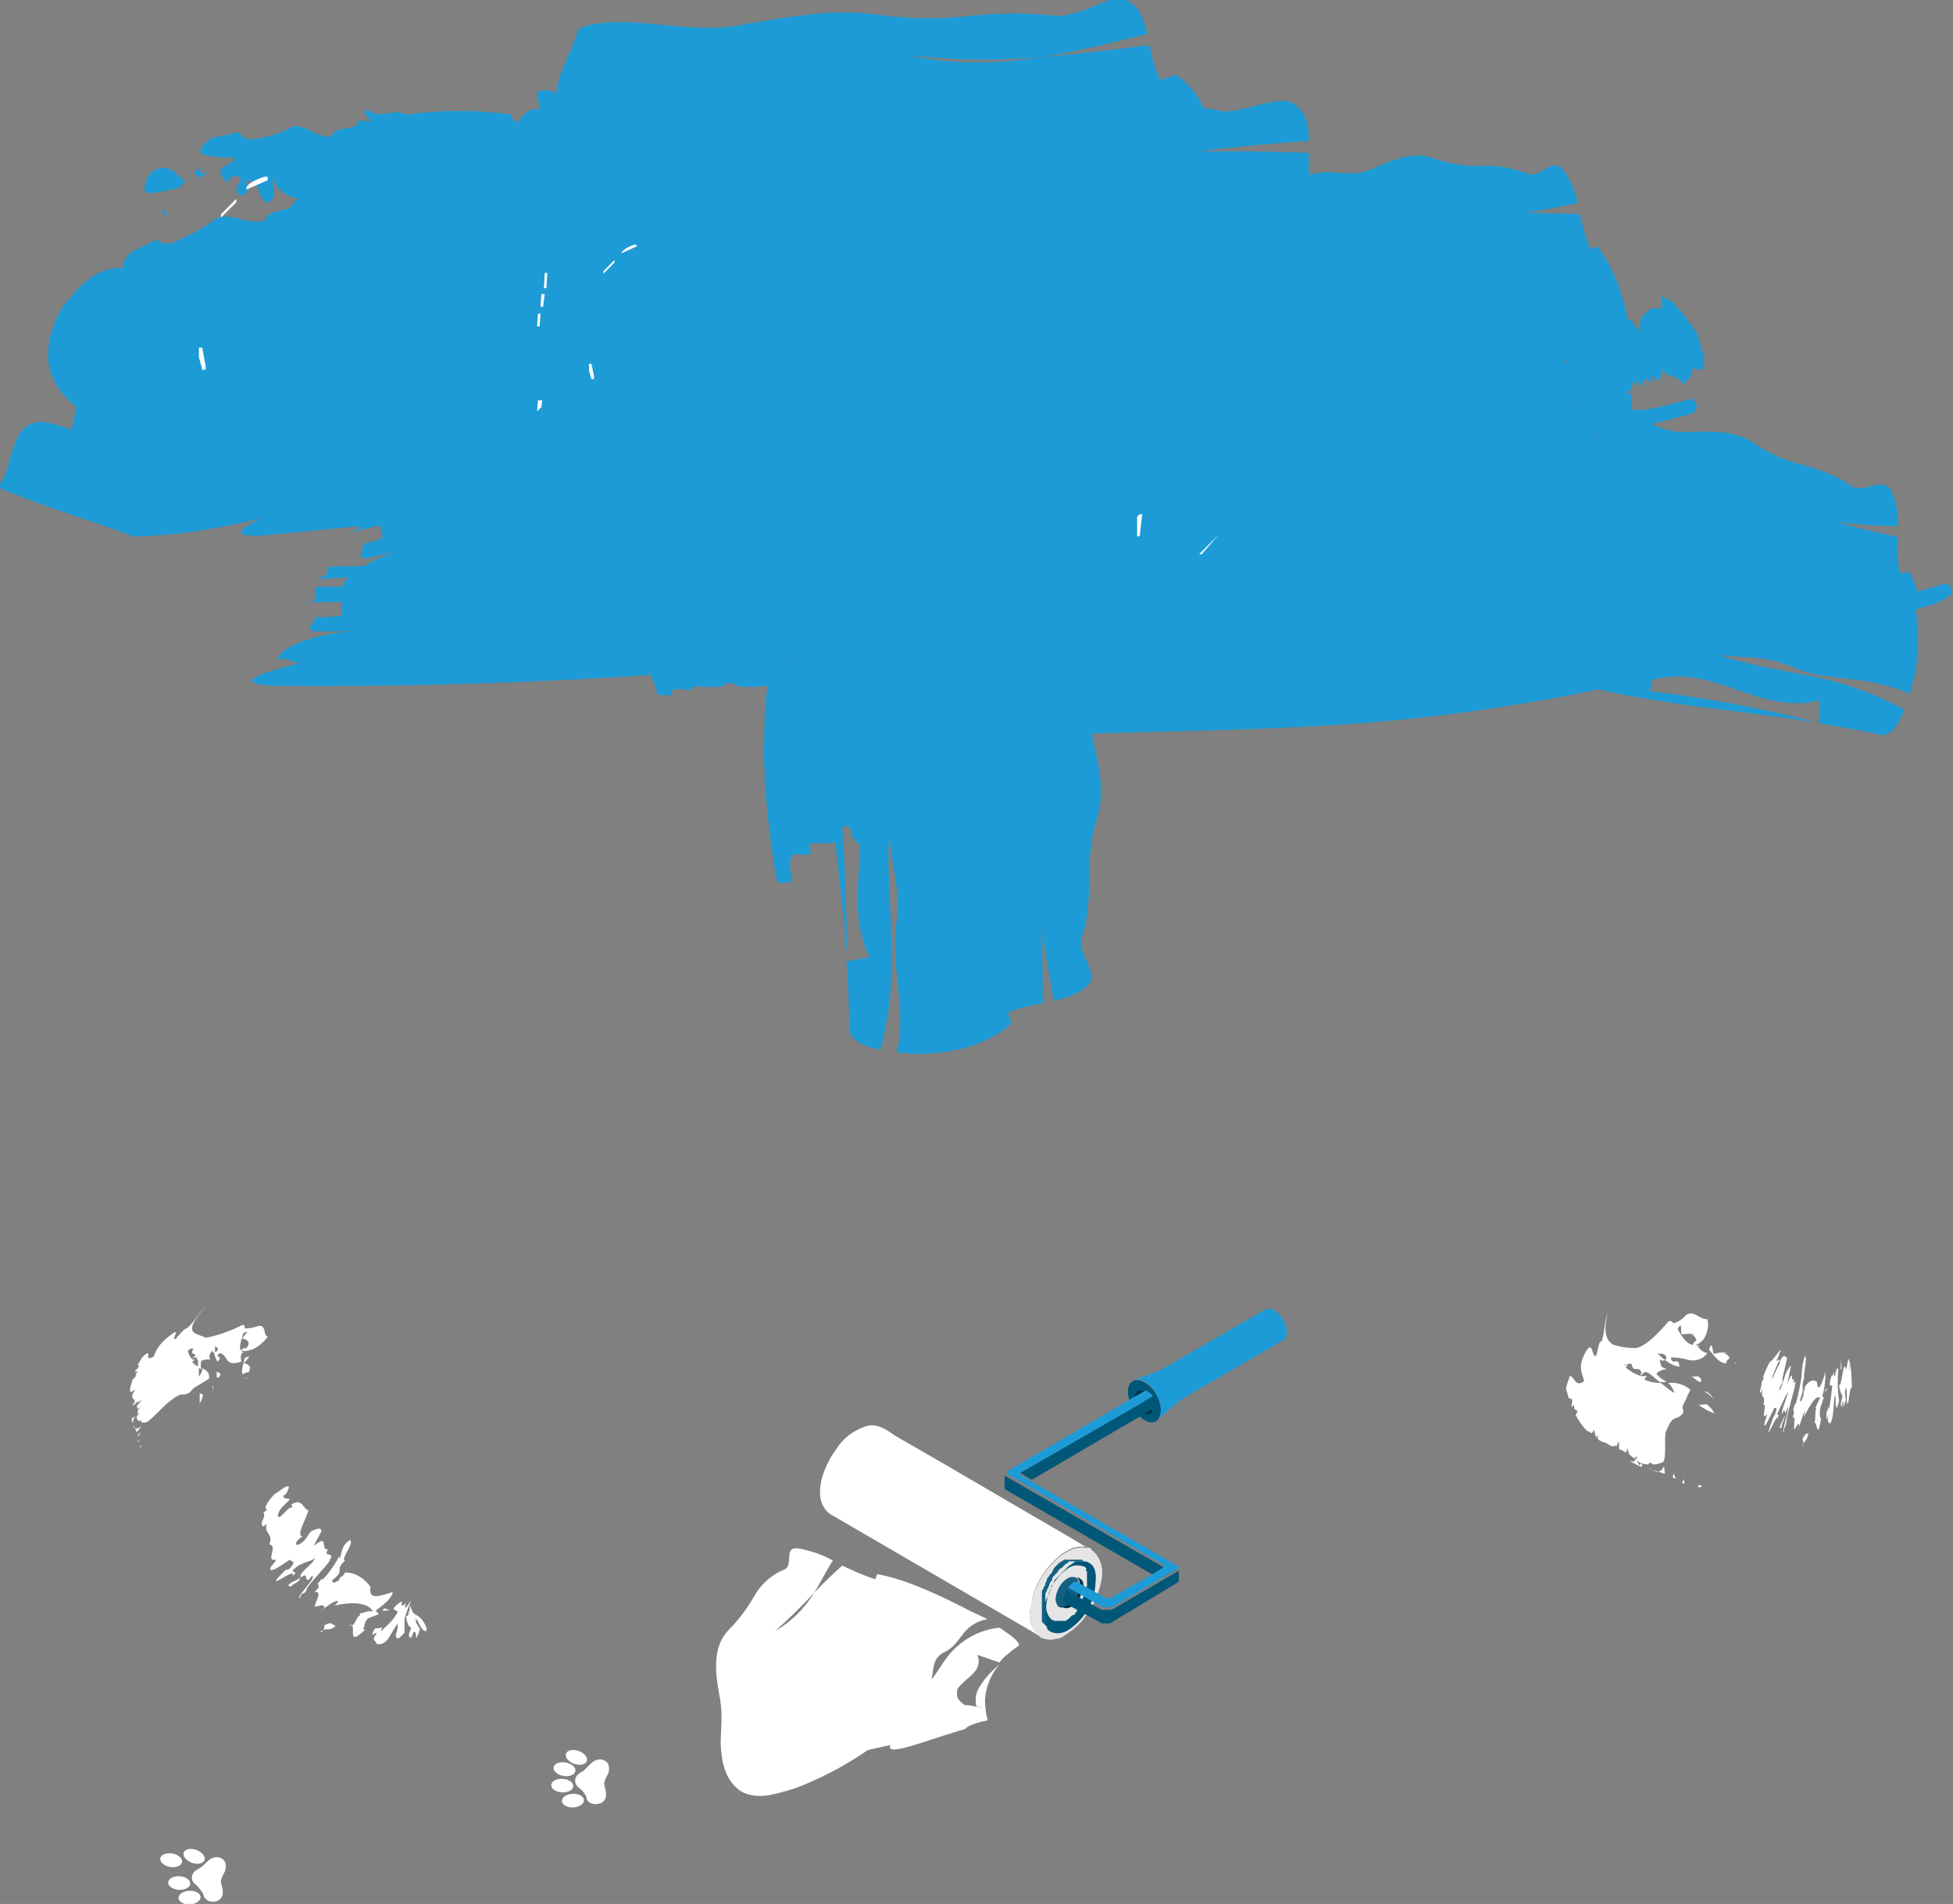 <?xml version="1.0" encoding="utf-8"?>
<!-- Generator: Adobe Illustrator 21.1.0, SVG Export Plug-In . SVG Version: 6.00 Build 0)  -->
<svg version="1.1" id="Layer_1" xmlns="http://www.w3.org/2000/svg" xmlns:xlink="http://www.w3.org/1999/xlink" x="0px" y="0px"
	 viewBox="0 0 229.8 224" style="enable-background:new 0 0 229.8 224;" xml:space="preserve">
<rect x="0" y="0" width="229.8" height="224" fill="#808080" stroke="none"/>
<style type="text/css">
	.st0{fill:#1D9BD6;}
	.st1{fill:#FFFFFF;}
	.st2{fill:#E5E5E5;}
	.st3{fill:#146082;}
	.st4{fill:#013342;}
	.st5{fill:#005778;}
	.st6{fill:none;}
</style>
<title>paint</title>
<g id="Layer_2">
	<g id="Layer_1-2">
		<path class="st0" d="M90.5,90.4c-0.4,0.4-0.4,0.7,0,0.8C90.5,91,90.5,90.7,90.5,90.4z M181.2,38.2c0,0,0,0,0-0.1
			c-0.1,0.4-0.1,0.5,0,0.7C181.3,38.5,181,38.9,181.2,38.2L181.2,38.2z M181.2,38.2L181.2,38.2L181.2,38.2
			C181.2,38.2,181.2,38.2,181.2,38.2L181.2,38.2z M183.1,37.7c-0.1,0.2-0.1,0.3-0.1,0.5C183,38,183,37.8,183.1,37.7L183.1,37.7z
			 M183.1,40.1L183.1,40.1L183.1,40.1C183.1,39.9,183.1,39.9,183.1,40.1L183.1,40.1L183.1,40.1c0,0.3,0,0.5,0.1,0.9
			C183.2,40.6,183.2,40.3,183.1,40.1L183.1,40.1z M183.7,39.1v0.2C183.7,39.2,183.7,39.1,183.7,39.1z M183.6,39.5
			C183.6,39.5,183.6,39.6,183.6,39.5v0.1l0,0c0,0,0,0.1,0,0.1c0,0,0-0.1,0-0.1V39.5C183.6,39.5,183.6,39.5,183.6,39.5L183.6,39.5z
			 M184,38.2v0.2C184,38.3,184,38.3,184,38.2C184,38.3,184,38.2,184,38.2L184,38.2z M184.3,40.3C184.3,40.4,184.3,40.4,184.3,40.3
			L184.3,40.3C184.3,40.4,184.4,40.3,184.3,40.3L184.3,40.3z M184.3,42L184.3,42l0.2,0C184.5,41.9,184.4,41.9,184.3,42L184.3,42z
			 M184.3,42.6L184.3,42.6c-0.1,0-0.1,0.1-0.1,0.1c0,0.1,0,0.1,0,0.2c0-0.1,0.1-0.2,0.1-0.1c0,0,0,0,0,0L184.3,42.6z M185,39.3v-0.2
			c0,0.1,0,0.2,0.1,0.3v0.1v-0.1C185.1,39.3,185.1,39.3,185,39.3L185,39.3z M185,47.5c0.1,0.2,0.2,0.4,0.3,0.1
			c0-0.1-0.1-0.6-0.1-0.1L185,47.5z M185.5,48.5c0,0.1,0.1,0.1,0.1,0.2c0-0.1,0-0.1,0-0.2L185.5,48.5z M186.1,49.3
			c-0.1,0.1-0.1,0.5-0.1,0.7h0.1L186.1,49.3z M186.3,40.1h-0.1c0,0.1,0.1,0.2,0.1,0.3L186.3,40.1z M186.4,40.1L186.4,40.1
			L186.4,40.1C186.4,40.2,186.4,40.2,186.4,40.1c0.1,0,0.1,0,0.1,0l0,0L186.4,40.1z M186.2,39.8c0,0,0.1,0.1,0.1,0.1l0,0
			c0,0,0.1-0.2,0-0.2L186.2,39.8z M187.6,51.4c-0.1-0.3-0.2-0.2-0.3-0.2l0.2,0.6c0-0.2,0.1-0.3,0.2-0.4L187.6,51.4z"/>
		<path class="st0" d="M229.2,68.6c-1.2,0.3-2.4,0.7-3.6,1c-0.2-0.8-0.5-1.5-0.9-2.3l-1.2,0.1c-0.2-1.4-0.3-2.8-0.2-4.2
			c-2.5-0.6-4.9-1.1-7.3-1.8c2.4,0.3,4.9,0.5,7.3,0.5c0.1-1.4-0.1-2.7-0.7-4c-0.8-2-3.2,0.1-4.6-0.6c-0.9-0.7-1.9-1.2-2.9-1.6
			c-1-0.4-1.9-0.7-2.9-1c-2-0.4-3.9-1.3-5.6-2.4c-2.5-1.8-5.2-1.5-7.9-1.5c-1,0.1-1.9,0-2.8-0.3c-0.6-0.2-1.1-0.4-1.6-0.6
			c1.6-0.4,3.1-0.8,4.7-1.2c1.2-0.7,0.4-1.2,0.2-1.8c-2.6,0.6-5.1,1.5-7.1,1.3c-0.5,0.1,0-0.8-0.1-1.5c0-0.2-0.1-0.4-0.3-0.5
			l-0.4,0.1c0-0.1,0-0.2,0.1-0.2h0.1c0.2,0.1,0.4-0.4,0.6-0.6c-0.1-0.1-0.2-0.3-0.2-0.5c0.1,0,0.4-0.1,0.5,0.6l0.1-0.5
			c0.1,0,0.1,0.1,0.2,0.2l-0.1-0.3l0.2-0.3c0,0.1,0.2,0.4,0.1,0.5c0.5,0.7,0.4-0.8,0.9-0.6v0.3c0.1-0.6,0.4,0.5,0.6,0l-0.2-0.5
			c0.1-0.3,0.5,0.1,0.7,0.5c-0.3-1,0.3,0.4,0-0.6l0.3,0.6c0.1-0.1,0.1-0.2,0.1-0.3c0-0.1-0.1-0.3-0.2-0.4c0.1,0.1,0.2,0.2,0.3,0.2
			c0.1-0.2,0.1-0.3,0.1-0.5l0,0l0,0c0-0.1,0.3,0,0-0.4c0.3-0.1,0.4,0.3,0.6,0.6s0.2,0.2,0.3,0.1l-0.1-0.2c0.8,0.3,1.6,0.8,2.1,1.5
			c-0.3-1.3,0.4-0.5,0.5-1.1s0.2-1.3,0.7-1c0.8,0.4,0.9-0.1,0.9-0.9c0-0.1,0-0.1,0-0.2c0,0,0-0.1,0-0.1c-0.2-1-0.6-2.2-0.8-3
			c-1.2-1.7-2.7-3.7-3.4-4c-0.1,0-0.2,0-0.2,0c-0.3-0.2-0.5-0.4-0.7-0.6c0.2,0.4,0.2,0.9,0.1,1.4l-0.1-0.2c0,0.1,0.1,0.3,0.1,0.4
			c0,0.1,0,0.2-0.1,0.2c-0.3-0.2-0.7-0.2-1.1-0.1c-0.3,0.2-0.6,0.4-0.8,0.7c-0.4,0.2-0.6,1.1-0.7,2c0,0,0,0,0,0.1
			c-0.3-0.6-0.7-1.4-0.9-1.4s-0.3-0.1-0.4-0.1c-0.5-3.1-1.7-6.1-3.5-8.6l-0.9,0.3c-0.5-1.3-0.9-2.7-1.2-4.1
			c-2.2-0.1-4.4-0.1-6.5-0.2c2.1-0.2,4.1-0.7,6.2-1.1c-0.2-1.4-0.8-2.7-1.6-3.8c-1.2-1.8-2.7,0.8-4.1,0.4c-1.8-0.7-3.7-1.1-5.6-1
			c-1.8,0.1-3.6-0.2-5.4-0.8c-2.6-1-4.8,0.1-7.1,1c-1.6,0.9-3.3,0.7-5,0.6c-0.9-0.1-1.9,0-2.7,0.3c-0.1-0.9-0.1-1.8-0.1-2.6
			c-3.8-0.2-7.6-0.2-11.3-0.2c-0.6,0-1.1,0-1.7,0l1.7-0.2c3.7-0.4,7.5-0.8,11.3-1c0-1.6-0.2-3.1-1.3-4c-0.8-1-2.3-0.8-4-0.4
			s-3.4,1-4.8,0.9c-0.8-0.2-1.5-0.3-2.3-0.4c-0.7-1.6-1.8-2.9-3.2-3.9l-1.9,0.6c-0.6-1.3-1-2.6-1.2-4.1c-4.3,0.5-8.5,1.1-12.8,1.4
			c-5.2,0.9-10.5,0.9-15.7-0.2c5.2,0.6,10.5,0.7,15.7,0.2c4.2-0.6,8.3-1.7,12.5-2.7c-0.4-1.6-0.8-3-2-3.7c-0.9-0.8-2.3-0.4-3.8,0.2
			c-1.4,0.7-2.8,1.1-4.4,1.4c-3.7-0.4-7.3-0.4-11,0c-3.6,0.4-7.2,0.3-10.8-0.2C97.7,1,92.9,2,87.9,2.8c-3.4,0.8-7,0.4-10.4,0.1
			c-1.7-0.2-3.3-0.3-5-0.3c-0.8,0-1.6,0.1-2.3,0.2c-0.4,0.1-0.8,0.1-1.1,0.2c-0.3,0.1-0.7,0.2-0.9,0.4C68,3.6,67.9,3.8,67.9,4
			l-0.3,0.7c-0.2,0.6-0.4,1.1-0.7,1.7l-0.4,1c-0.1,0.3-0.3,0.7-0.4,1c-0.3,0.7-0.5,1.5-0.6,2.3c0,0.1,0,0.2,0,0.3
			c-0.4-0.3-0.9-0.4-1.3-0.4c-2,0.1-0.4,1.2-0.8,2.3c-1.1-0.4-1.9,0.8-2.4,1.4c-0.5,0.1-1-0.5-0.7-0.8c-4.1-0.6-8.3-0.6-12.5,0
			c-1.8-1-3.1,1-5-1l0.3,0.3c0.1,0.2-0.1,0.3-0.3,0.4c0.3,0.4,0.6,0.7,0.9,1.1c-0.5-0.1-1-0.1-1.5-0.1c-0.3,1.5-2.7,0.3-3.2,1.9
			c-2.7-0.2-1.7-0.9-4.4-1.3c-1.5,0.9-3.2,1.4-5,1.6c-0.7,0-1.5-0.5-1.4-0.9c-0.9,0.3-2.2,0.5-3.2,0.7c-2,1.3-1.6,1.9-0.6,2.1
			c1,0.2,2.1,0.3,3.2,0.2c-0.1,1.1-2.1,0.9-1.6,1.9c0.1,0.4,0.4,0.8,0.6,1.1c0.2-0.3,0.5-0.5,0.8-0.8c1.1,0,1,0.4,0.7,0.9
			s-0.5,1,0.3,1.4c0.3-0.1,0.4-0.1,0.5-0.3c0.6-0.7,0.4-0.9-0.1-1.4c2-0.5,1.6,2.7,2.7,2.5c1.4-0.5,0.3-2.3,0.6-3
			c0.1,1.3,1.6,2.3,3.3,2.7c-0.2,0-0.5,0-0.7,0.1c-0.1,0.3-0.3,0.6-0.6,0.8l0,0l-0.1,0.1c-1,0.4-2.6,0.3-2.9,1.5
			c-0.9,0.1-1.8,0.1-2.7-0.2c-0.9-0.3-1.8-0.4-2.8-0.2c-1.6,1.2-3.5,2.2-5.4,3c-0.7,0.2-1.7-0.1-1.7-0.5c-0.8,0.5-2.1,1.1-3,1.5
			c-1,1-1.2,1.6-0.9,1.9h-0.4c-1,0-1.9,0.3-2.8,0.7c-1,0.6-1.9,1.4-2.7,2.3c-0.2,0.3-0.5,0.5-0.7,0.8s-0.5,0.6-0.7,0.9
			c-0.4,0.7-0.8,1.4-1,2.1c-0.6,1.6-0.8,3.3-0.5,4.9c0.2,0.9,0.6,1.7,1.1,2.5c0.6,0.8,1.3,1.6,2.1,2.2l-0.6,2.7
			c-0.8-0.4-1.6-0.6-2.5-0.8c-0.6-0.2-1.1-0.2-1.7-0.1c-0.9,0.2-1.7,0.8-2.1,1.7c-0.5,1-0.8,2-1.1,3.1c-0.2,1-0.6,2-1.3,2.8
			c5.3,2.3,10.7,3.8,16,5.8c0.7,0,1.6,0,2.6-0.1l1.4-0.1l1.1-0.1c3.3-0.4,6.6-1,9.9-1.8c-2.5,1.2-3.8,2.2,0.3,2l11.3-1.1v0.1
			c0.1,0.3-0.7,0.5-1.7,0.8l4.1-1c0.1,0.3,0.2,1,0.3,1.3s-1.1,0.6-2.3,0.9c0.2,0.7-0.9,1.6,0.4,1.7l3.5-0.8c-1.3,0.4-2.6,1-3.8,1.7
			c-1.4,0-2.8,0-4.2,0.1c0,0.7,0,1-1.5,1.4c1.2,0,2.5-0.1,3.9-0.2c-0.3,0.3-0.6,0.7-0.7,1.1c-1.1,0-2.1,0-3.2,0.1c0,0.4,0,1,0,1.4
			s-0.9,0.3-2,0.4l5.1-0.1l0,0c0,0.3,0,1,0,1.4s-0.8,0.3-1.8,0.4h-1.3c0,0.7-1.5,1.4,0,1.7c1.6,0,3.1,0,4.7-0.1
			c-6,0.5-9.1,2.3-9.1,3.4c1.5-0.4,1.6,0.7,3.1,0.3c-4.7,1.1-9.4,2.6-3.1,2.8c14.5,0.1,29.2-0.3,43.9-1.3c0.3,0.8,0.6,1.6,0.8,2.3
			c0.6,0.1,1.2,0.1,1.7,0.1c0-0.3-0.3-0.5,0.3-0.7c0-0.1,1.4,0.1,2.1,0v-0.3c1-0.1,2.1,0.1,3.1,0s0.3-0.3,1-0.4s1,0.1,1,0.3
			c0.7-0.1,0,0.1,0.7,0.1c1,0,2,0,3-0.1c-0.3,2.5-0.4,5-0.4,7.6c0,0.8,0,1.7,0.1,2.5c0,0.3,0,0.6,0,0.8c0.2,4,0.7,8,1.4,12
			c0.4,0.5,1.1,0.2,1.8,0.1c-0.1-1.1-0.6-2.2,0.1-3.1c0-0.3,1.4,0.2,2.1-0.2c0-0.3-0.1-0.8-0.1-1.1c1-0.3,2,0.1,3-0.2
			c0.5,4.5,1,9,1.4,13.7c-0.1-5.3-0.2-10.3-0.6-15.3l0.1-0.1c0.7-0.8,1.1,0.5,1.1,1.3c0.7-0.3,0,0.5,0.7,0.5h0.2
			c0,0.8-0.1,1.6-0.1,2.5c-0.3,3.7-0.5,7.4,1.2,10.9l-2.7,0.5c0.2,2.7,0.3,5.5,0.4,8.3c0.3,1.1,1.8,1.8,3.6,2.1
			c1.1-4.2,1.5-8.6,1.3-12.9c-0.1-4.2-0.5-8.3-0.3-12.4c0.3,3.4,1.5,7.1,0.8,10.7c-0.5,5.1,1.1,9.2,0.3,14.1
			c-0.1,0.3-0.2,0.6-0.2,0.8c0.8,0.1,1.7,0.2,2.4,0.2c3.6,0,8.3-0.9,11.1-3.6l-0.4-1.3c1.3-0.5,2.7-0.8,4.1-1.1c0-2.9-0.1-5.8,0-8.7
			c0.2,2.8,0.8,5.6,1.3,8.4c1.4-0.2,2.7-0.7,3.8-1.6c1.8-1.3-0.9-3.7-0.6-5.5c0.4-1.2,0.7-2.5,0.8-3.7c0.1-1.2,0.2-2.4,0.2-3.6
			c-0.1-2.4,0.2-4.8,0.9-7.1c1-3.3,0.1-6.5-0.6-9.7c0-0.1,0-0.1,0-0.2c9.7-0.3,19.7-0.4,30-1.1c6-0.4,12.1-1.1,18-2
			c3.9-0.6,7.8-1.3,11.6-2.1c3.3,0.8,6.7,1.3,10,1.8c5.2,0.7,10.4,1.3,15.7,2.1c-6.5-1.7-13.1-2.9-19.7-3.7c0.1-0.4,0.4-0.9,0.2-1.3
			c3.7-1,6.8,0,9.9,1.1s6.5,2.2,9.9,1.3l-0.1,2.7c2.4,0.4,4.9,0.8,7.5,1.4c1.1,0,1.9-1.4,2.6-3c-3.5-1.9-7.3-3.3-11.2-4
			c-3-0.6-6-1.1-8.9-1.9c-0.7-0.2-1.3-0.4-2-0.6c1,0.2,2.1,0.2,3.1,0.3c2.2,0,4.4,0.5,6.4,1.4c1,0.4,2.1,0.7,3.2,0.8
			c1.1,0.2,2.1,0.3,3.1,0.4c2.1,0.2,4.2,0.7,6.2,1.4l0.7,0.4c0.2-0.8,0.4-1.6,0.6-2.3c0.5-2.5,0.5-5.1,0.1-7.7l2.4-0.7
			C230.8,69.6,229.4,69.3,229.2,68.6z M18.8,31L18.8,31L18.8,31z M67.3,21.2L67.3,21.2L67.3,21.2z M92.6,77.9l0.3-0.2h0.4L92.6,77.9
			z M186.5,40.2L186.5,40.2L186.5,40.2C186.5,40.2,186.5,40.2,186.5,40.2z M186.4,39.9L186.4,39.9c0,0,0-0.1-0.1-0.1
			C186.3,39.8,186.3,39.8,186.4,39.9L186.4,39.9z M185.6,48.5c0.1,0.1,0.1,0.1,0.1,0.2C185.7,48.6,185.7,48.6,185.6,48.5z
			 M185.1,39.2c0,0,0,0.1,0,0.2v0.1v-0.1c0-0.1,0-0.2-0.1-0.3L185.1,39.2z M184.3,40.3c0,0,0,0.1,0,0.1l0,0
			C184.3,40.4,184.3,40.3,184.3,40.3L184.3,40.3z M184.3,42.6L184.3,42.6c0,0.1,0,0.1,0,0.1c0-0.1-0.1,0-0.1,0.1c0-0.1,0-0.1,0-0.2
			C184.2,42.6,184.2,42.6,184.3,42.6c0-0.1,0-0.1,0-0.2c0.1-0.1,0.1-0.1,0.1,0.2L184.3,42.6z M183.7,39.2V39l0,0
			C183.7,39.1,183.7,39.1,183.7,39.2L183.7,39.2z M183.6,39.5L183.6,39.5c0,0.1,0,0.2,0,0.2C183.6,39.7,183.6,39.6,183.6,39.5
			L183.6,39.5L183.6,39.5C183.6,39.5,183.6,39.5,183.6,39.5C183.6,39.5,183.7,39.5,183.6,39.5L183.6,39.5z M184.5,42h-0.2v0
			C184.4,41.9,184.5,41.9,184.5,42L184.5,42z M184,38.2L184,38.2C184,38.2,184,38.2,184,38.2L184,38.2z M181.2,38.3L181.2,38.3
			c-0.2,0.7,0.1,0.2,0,0.5c-0.1-0.1-0.1-0.3,0-0.7C181.2,38.3,181.2,38.3,181.2,38.3L181.2,38.3L181.2,38.3
			C181.2,38.3,181.3,38.3,181.2,38.3L181.2,38.3z M183.1,37.6L183.1,37.6c0,0.2-0.1,0.3-0.1,0.5C183,38,183,37.8,183.1,37.6
			L183.1,37.6z M183,40L183,40C183,39.9,183,39.9,183,40L183,40L183,40c0.2,0.4,0.2,0.7,0.2,1C183.1,40.7,183.1,40.4,183,40
			C183,40,183,40,183,40z M185.1,47.5c0.1-0.5,0.2,0.1,0.3,0.1C185.4,47.9,185.2,47.7,185.1,47.5L185.1,47.5z M186.1,49.9
			c0-0.2-0.1-0.6,0.1-0.7L186.1,49.9L186.1,49.9z M186.3,40.2h0.1v0.3C186.4,40.3,186.3,40.2,186.3,40.2L186.3,40.2z M187.7,51.8
			l-0.2-0.6c0.1,0.1,0.2,0,0.3,0.2C187.7,51.5,187.7,51.7,187.7,51.8L187.7,51.8z"/>
		<path class="st0" d="M17,22.3c0-0.4,0.1-0.7,0.2-1c0.1-0.5,0.5-1,1-1.3c0.7-0.4,1.6-0.3,2.3,0.2c0.4,0.4,0.8,0.8,1.3,1.1
			c-0.2,0.3-0.5,0.5-0.7,0.8c-0.7,0.1-1.6,0.4-2.4,0.5S17.2,22.9,17,22.3z"/>
		<path class="st0" d="M19,24.9c0.1-0.1,0.2-0.1,0.4-0.2c0.1,0.4,0.3,0.8,0.5,1.1L19,24.9z"/>
		<path class="st0" d="M22.8,20.2c0.3-0.1,0.6-0.3,0.8-0.4c0.2,0-0.2,0.4-0.1,0.5l1.1,0.1C23.3,20.5,23.7,21.5,22.8,20.2z"/>
		<path class="st0" d="M67.3,21.1L67.3,21.1L67.3,21.1z"/>
		<path class="st1" d="M201.7,159.3c0.5-0.2,1.1-0.2,1.6-0.2l-0.6,0.1c0.3,0,0.5,0.1,0.8,0.5c-0.1,0.4-0.3,0.1-0.4,0.7
			c-0.8,0-1.4-0.9-2-1.6C201.5,157.4,201.5,159.3,201.7,159.3z"/>
		<path class="st1" d="M204.3,160.4h-0.2C204.2,160.3,204.3,160.3,204.3,160.4z"/>
		<path class="st1" d="M195.4,163.8c-0.1,0.1-0.2,0.1-0.3,0.1C195.2,163.8,195.3,163.8,195.4,163.8z"/>
		<path class="st1" d="M200.2,162.4c0,0.1-0.1,0.2-0.2,0.2c-0.4-0.2-0.7-0.5-1-0.7C199.4,162.1,199.9,161.6,200.2,162.4z"/>
		<path class="st1" d="M200.5,163.7c0.4,0,0.8,0.3,1.1,0.9C201.3,164.2,200.9,163.9,200.5,163.7z"/>
		<path class="st1" d="M190.1,169.4c0,0.1-0.1,0.2-0.1,0.3c0,0-0.1,0.1-0.1,0.1c-0.1-0.2-0.3-0.4-0.4-0.6c0.1,0,0.2-0.2,0.2-0.2
			C189.9,169.2,189.8,169.7,190.1,169.4z"/>
		<path class="st1" d="M195.5,163.8L195.5,163.8l0.1-0.1l0,0C195.6,163.7,195.6,163.7,195.5,163.8z"/>
		<path class="st1" d="M190.4,169.6c-0.1,0.2-0.1,0.4-0.2,0.6l-0.2-0.3l0.1-0.1C190.1,169.6,190.2,169.8,190.4,169.6z"/>
		<path class="st1" d="M192.2,172c0.1,0,0.3-0.4,0.3-0.5c0.1,0.3,0.2,0.6,0.4,0.9c0.1-0.1,0.1-0.1,0.3-0.3c0,0.2,0,0.3,0,0.5
			c-0.5-0.2-0.9-0.4-1.4-0.7C192,171.9,192.1,171.9,192.2,172z"/>
		<path class="st1" d="M184.7,161.9c0.6,0,0.6,1.4,1.7,0.6c-0.2-0.9-0.8-1.6,0.1-3.3s0.8,0.3,1.2,0.4l0.1-0.4c0,0.2-0.1,0.4,0.1,0.2
			c0-0.5,0.2-1,0.3-1.4l0.3-0.3c0.4-1.4,0.2-1.9,0.7-3.3c-0.6,2.3-0.2,3.3,0.6,3.8c0.9,0.3,1.8,0.4,2.7,0.4c1.1-0.2,2.5-1.6,3.8-3.1
			c0.2-0.2,0.5,0,0.6,0.2c0.6-0.2,1.1-0.5,1.5-1c1-0.6,1.6,0.6,2.5,0.5c0.2,0.8,0,1.6-0.4,2.3c-0.5,0.6-0.9,0.8-1.3,0.7
			c0.2-0.6,0.3-0.2,0.4-0.6c-0.2-0.4-0.4-0.6-0.7-0.6h0.6c-0.5-0.1-1-0.1-1.6,0c-0.2,0,0.1-1.9-0.5-0.6c0.5,0.8,1,1.7,1.7,1.8l0,0
			c0.3,0,0.6,0.1,0.9,0.1c-0.1,0.1-0.2,0.1-0.3,0c0.3,0.5,0.7,0.8,1.2,0.9c-0.5,0.7-1.4,1-2.2,0.8c-0.7-0.2-1.4-0.3-2.1-0.3
			c0.1,1.1,1-0.2,1,1.1c-0.6-0.1-1.2-0.4-1.7-0.8c0.1-0.1,0.1-0.1,0.2-0.2c-0.2-0.8-0.8-0.4-1.1-0.6l-0.1-0.1l0.1,0.1
			c0.3,0.3,0.6,0.6,0.9,0.8c-0.1,0.1-0.4,0.1-0.5,0c0,0,0,0-0.1-0.1c0,0.3,0.1,0.6,0.2,0.9c0.2,0.1,0.4,0.2,0.6,0.3
			c-0.4,0-0.9,0.2-1.2,0.5c0.3,0.5,0.8,0.7,1.2,1h-0.8c-0.4-0.3-0.7-0.6-1.1-0.9h0.1h-0.1l-0.5-0.3c-0.2,0-0.4,0.2-0.6,0.4h-0.1
			c0.1-0.2,0.2-0.3,0.1-0.4c-0.2-0.7-0.9,0.1-1.1-0.8c0-0.2-0.2-0.2-0.4-0.1c0-0.1,0-0.1-0.1,0l-0.1,0.1c-0.1-0.1-0.2-0.1-0.3,0
			c0.1,0,0.2,0,0.3,0h0.1c-0.1,0.1-0.2,0.3-0.2,0.3c0.5,0.4,1.1,0.8,1.8,1l-0.3,0.3l0.3-0.3c0.2,0,0.5,0,0.7,0
			c-0.1,0.1-0.2,0.2-0.3,0.4c0.6,0.3,1.2,0.4,1.9,0.4c0.5,0.4,1,0.8,1.6,1.2c-0.1-0.5-0.4-0.9-0.7-1.2c0.9-0.1,1.9,0.2,2.6,0.8
			c-0.3,0.6-0.6,1.3-0.9,1.9c-0.1,0.4,0.2,0.6,0,0.9c-0.9,1-1.1-0.1-2,2.2c-0.2,0.6,0.1,3.1-0.3,3.5c-0.4,0.2-0.8,0.3-1.2,0.3
			c-0.1-0.1-0.2-0.2-0.4-0.2c0-0.1-0.1,0.1-0.1,0.2c-0.4,0-0.8-0.1-1.2-0.3l-0.2-0.2c0-0.2,0-0.4,0-0.5c-0.1,0.1-0.2,0.2-0.3,0.3
			c-0.2-0.2-0.4-0.3-0.6-0.5c-0.1-0.2-0.1-0.5-0.2-0.7c0,0.2-0.1,0.3-0.2,0.5c-0.3-0.2-0.5-0.3-0.8-0.4c0-0.3,0-0.6,0-0.9
			c-0.8,1.2-1.2,0.1-1.8,0.1l0,0c-0.2-0.1-0.5-0.2-0.7-0.4c0-0.1,0-0.3,0.1-0.5c-0.1,0.2-0.2,0.2-0.3,0.3c-0.1-0.3-0.2-0.6-0.2-0.9
			c-0.1,0.1-0.3,0.5-0.4,0.4c-0.1-0.1-0.2-0.2-0.4-0.2l-0.4-0.4c-0.4-0.5-0.7-1-1-1.5c0.1-0.2,0.2-0.4,0.3-0.6
			c-0.2,0.2-0.2,0-0.3,0.1c0.1-0.1,0.1-0.2,0.1-0.2c-0.4,0.2-0.2-0.3-0.3-0.5c0,0-0.2,0.2-0.3,0.2v-0.1c0.3-1-0.1-0.8-0.3-0.9
			c-0.1-0.3-0.2-0.7-0.3-1S184.6,162.3,184.7,161.9z"/>
		<path class="st1" d="M189.5,169.1c-0.2-0.3-0.3-0.6-0.4-0.9C189.3,168.3,189.6,168.1,189.5,169.1z"/>
		<path class="st1" d="M195.8,172.5c0,0.3,0.1,0.6,0.1,0.9c-0.6-0.2-1.3-0.4-1.9-0.6l0,0C194.6,172.8,195.1,173.8,195.8,172.5z"/>
		<path class="st1" d="M190,169.7l-0.1,0.1l0,0C189.9,169.8,190,169.7,190,169.7z"/>
		<path class="st1" d="M198.5,164.6L198.5,164.6c-0.1,0.1-0.2,0.1-0.4,0.2C198.2,164.7,198.4,164.6,198.5,164.6z"/>
		<path class="st1" d="M199.9,165.3l0.9-0.1c0.4,0.3,0.7,0.6,0.9,1.1C201,166,200.4,165.7,199.9,165.3z"/>
		<path class="st1" d="M196.9,173.3c0.1,0.2,0.2,0.5,0.3,0.7l-0.4-0.2C196.9,173.6,196.9,173.4,196.9,173.3z"/>
		<path class="st1" d="M197.3,164.9L197.3,164.9l-0.2,0.4L197.3,164.9z"/>
		<path class="st1" d="M198.2,174.6l-0.3-0.2c0.1-0.1,0.2-0.2,0.2-0.4C198.2,174.2,198.2,174.4,198.2,174.6z"/>
		<path class="st1" d="M199.9,174.7c0.1,0,0.3,0.1,0.4,0.2l-0.5,0.1C199.8,174.8,199.9,174.7,199.9,174.7z"/>
		<path class="st1" d="M28.7,160.4c0.5,0,0.6,0.4,0.9,0.5l-0.3-0.2c0.2,0.1,0.1,0.3,0,0.7c-0.4,0.2-0.2-0.1-0.7,0.3
			c-0.3-0.3,0-1.1,0.2-1.9C30,159.1,28.6,160.4,28.7,160.4z"/>
		<path class="st1" d="M29,162.2c0,0-0.1,0-0.1-0.1C29,162.1,29.1,162.1,29,162.2z"/>
		<path class="st1" d="M22.5,161.7c-0.1,0-0.1,0-0.2,0C22.4,161.6,22.5,161.6,22.5,161.7z"/>
		<path class="st1" d="M25.8,162l-0.3,0.1c0-0.3,0-0.5,0-0.8C25.6,161.6,26.2,161.4,25.8,162z"/>
		<path class="st1" d="M25,163c0.2,0.1,0.1,0.4-0.2,1C25,163.7,25.1,163.3,25,163z"/>
		<path class="st1" d="M16.1,164.8l-0.2,0.2l-0.1,0.1l0.2-0.5c0.1-0.1,0.2-0.1,0.3-0.1C16.2,164.6,15.8,165,16.1,164.8z"/>
		<path class="st1" d="M22.6,161.7L22.6,161.7h0.1l0,0C22.7,161.7,22.6,161.7,22.6,161.7z"/>
		<path class="st1" d="M16.1,165l-0.5,0.4l0.1-0.3l0.1-0.1C16,164.9,15.9,165.1,16.1,165z"/>
		<path class="st1" d="M15.5,166.9c0.2-0.1,0.3-0.2,0.5-0.3c-0.2,0.2-0.3,0.4-0.4,0.7c0.1-0.1,0.1,0,0.3-0.2l-0.3,0.3
			c-0.1-0.2-0.1-0.4-0.1-0.7C15.4,166.7,15.5,166.8,15.5,166.9z"/>
		<path class="st1" d="M17.3,159.2c0.4,0-0.3,1,0.8,0.4c0.3-1,1-1.8,1.8-2.4c1.5-1.2,0.4,0.2,0.6,0.4l0.3-0.3
			c-0.1,0.1-0.3,0.3-0.1,0.2c0.3-0.4,0.6-0.7,1-1.1l0.4-0.2c1-1,1.1-1.5,2.1-2.5c-3.1,3.5-0.9,3.1,0,3.7c1.5-0.3,2.9-0.8,4.3-1.5
			c0.3-0.1,0.3,0.2,0.3,0.4c0.5,0,1.1-0.1,1.6-0.3c1-0.1,0.5,1,1.1,1.3c-0.5,0.6-1.1,1.2-1.9,1.5c-0.7,0.2-1,0.2-1.2,0
			c0.5-0.4,0.3,0,0.7-0.3c0.2-0.4,0.2-0.6,0-0.7l0.3,0.2c-0.3-0.2-0.4-0.5-0.9-0.5c-0.1-0.1,1.3-1.3,0.1-0.6
			c-0.2,0.8-0.5,1.6-0.3,1.9l0,0c0.2,0.1,0.2,0.3,0.4,0.4c-0.1,0-0.2,0-0.2-0.1c-0.2,0.3-0.2,0.7-0.1,1.1c-2.1,0.7-1.5-0.9-2.6-1
			c-0.6,0.8,0.6,0.1-0.2,1c-0.2-0.3-0.4-0.7-0.4-1.1l0.3-0.1c0.4-0.6-0.2-0.4-0.2-0.7c0,0,0-0.1,0-0.1c0,0,0,0.1,0,0.1
			c0,0.3,0,0.5,0,0.8c-0.2,0.1-0.3,0-0.3-0.2c-0.2,0.2-0.3,0.4-0.4,0.7c0.1,0.1,0.1,0.2,0.1,0.4c-0.1-0.1-0.5-0.1-1,0.1
			c-0.1,0.3-0.1,0.7,0,1l-0.4-0.2c0-0.3,0-0.6,0-0.9h0h-0.1c0-0.1,0-0.2-0.1-0.3c-0.1,0-0.3,0-0.6,0.2l0,0c0.1-0.1,0.3-0.2,0.4-0.3
			c0.3-0.5-0.6-0.1-0.2-0.8c0.1-0.2,0-0.2-0.2-0.1c0.1-0.1,0-0.1-0.1,0h-0.1c-0.1,0-0.2,0-0.2,0c0.1,0,0.1,0,0.2,0h0.1
			c-0.1,0.1-0.2,0.1-0.3,0.2c0.1,0.4,0.2,0.7,0.5,1c-0.1,0.1-0.3,0.1-0.4,0.2c0.1-0.1,0.3-0.1,0.4-0.2c0.1,0.1,0.3,0.1,0.4,0.1
			c-0.2,0.1-0.3,0.1-0.4,0.2c0.2,0.3,0.5,0.5,0.8,0.6c0,0.4,0,0.8,0,1.2c0.2-0.3,0.4-0.6,0.4-1c0.5,0.2,0.9,0.5,0.8,1.2
			c-0.6,0.4-1,0.6-1.8,1.1c-0.3,0.3-0.4,0.5-0.6,0.6c-1.1,0.5-0.5-0.4-2.4,1.1c-0.5,0.4-2.1,2.1-2.5,2.3c-0.2,0.1-0.5,0.1-0.7,0
			c0-0.1,0-0.1,0-0.2c0,0-0.1,0-0.2,0.1c-0.2-0.1-0.3-0.2-0.3-0.4c0-0.1,0-0.1,0-0.2l0.4-0.4c-0.1,0.1-0.2,0.1-0.3,0.2
			c0-0.1,0-0.3,0-0.4c0.1-0.2,0.3-0.4,0.4-0.5c-0.1,0.1-0.3,0.2-0.4,0.3c0-0.1-0.1-0.3-0.1-0.4c0.2-0.2,0.4-0.5,0.6-0.7
			c-1.1,0.7-0.7,0-1-0.1l0,0c-0.1-0.1-0.1-0.2-0.2-0.3l0.3-0.3c-0.1,0.1-0.2,0.1-0.3,0.2c0.1-0.2,0.3-0.5,0.4-0.7
			c-0.2,0.1-0.3,0.2-0.5,0.3c0-0.1,0-0.1-0.1-0.1c0-0.1,0-0.2,0-0.3c0.1-0.4,0.2-0.8,0.3-1.1c0.1-0.1,0.3-0.3,0.5-0.4
			c-0.2,0.1-0.1,0-0.2,0l0.2-0.2c-0.4,0.1,0.1-0.2,0.1-0.4c-0.1,0-0.2,0.1-0.3,0.1v-0.1c0.7-0.7,0.4-0.6,0.3-0.7l0.4-0.7
			C16.7,159.7,17,159.4,17.3,159.2z"/>
		<path class="st1" d="M16,164.5c0.1-0.2,0.2-0.4,0.3-0.7C16.4,164,16.7,163.8,16,164.5z"/>
		<path class="st1" d="M16.7,167.8c-0.2,0.2-0.4,0.4-0.6,0.7c-0.1-0.3-0.3-0.5-0.4-0.7l0,0C16,167.7,15.5,168.5,16.7,167.8z"/>
		<path class="st1" d="M15.9,165l-0.1,0.1l0,0L15.9,165z"/>
		<path class="st1" d="M23.5,163L23.5,163h-0.3C23.3,163,23.4,163,23.5,163z"/>
		<path class="st1" d="M23.5,163.9l0.4,0.2c-0.1,0.4-0.2,0.7-0.4,1C23.5,164.7,23.5,164.3,23.5,163.9z"/>
		<path class="st1" d="M16.6,168.5l-0.4,0.5c0-0.1,0-0.1,0-0.2L16.6,168.5z"/>
		<path class="st1" d="M22.7,162.9L22.7,162.9l-0.4,0.2L22.7,162.9z"/>
		<path class="st1" d="M16.2,169.7v-0.2c0.1,0,0.2-0.1,0.3-0.2C16.4,169.4,16.3,169.6,16.2,169.7z"/>
		<path class="st1" d="M16.6,170.1c0,0.1,0,0.1,0,0.2l-0.2-0.1C16.5,170.2,16.6,170.1,16.6,170.1z"/>
		<path class="st1" d="M209.5,159c-0.1,0-0.2,0.7-0.4,0.9c-0.2,0.5,0.3-0.1,0.3,0.1c-0.4,0.7-0.6,1.4-0.9,2.1c0,0.5,0.7-1.6,0.9-1.6
			v-0.3c0.7-1.3,0.6-0.3,0.9-0.5c-0.2,1-0.8,3.1-0.5,2.8c-0.1,0.3-0.3,0.5-0.4,0.8c-0.1,0.4,0.1,0.2,0.1,0.1c0.4-0.9,0.4-1.3,0.7-2
			c0.3-0.4,0.6-1.1,0.5-0.5l-0.4,1.9c0.9-2.2,0.3,0.1,0.8-0.6c-0.3,1.2,0.4-0.4,0.1,0.8c0.1,0-0.9,3.2-1,4.2s-0.3,0.5-0.3,1.3
			c-0.4,0.4,0.8-3.2,0.4-2.9l-0.1,0.4c-0.3,0.7-0.1-0.8-0.5,0.4c-0.2-0.3,0.5-1.7,0.7-2.7c-0.5,0.9-0.9,1.8-1.3,2.7l0.2,0.1
			c-0.1,0.2-0.1,0.3-0.2,0.5c0.3-1.4-2,4.1-0.5-0.1c0.1-0.3,0.1-0.1,0.3-0.6c0.3-1,0-0.5-0.1-0.7c-0.5,1-1.2,2.6-1.2,2
			c0-0.3,0.3-0.9,0.3-1.2c-0.8,0.9,0.1-1.4-0.4-1.1c0.3-1.3-0.4-0.6-0.1-1.9c-0.4,0.9-0.3,0.3-0.3,0.2c0.1-0.4,0.3-1.1,0.1-0.9
			c0.1,0,0.2-0.4,0.4-0.6c-0.4,0.3,0.2-1,0.6-1.8C208.9,159.8,209.6,158.4,209.5,159z"/>
		<path class="st1" d="M212.3,162c-0.5,1.8,0.2,0.7-0.5,2.7c0,0.4,0.2,0.1,0.4-0.5c0-0.7,0.1-0.3,0.2-1.1c0.6-0.8,1-0.8,1.4-0.5
			c0.1,1.4,0.6,0.2,1-1.2c0,1-0.1,2-0.4,2.9l0.2,0.1l-0.4,1.2c-0.1,0.4-0.1,0.9,0,1.3l0.1-0.2c-0.5,3.4-0.5-0.1-0.9,0.8
			c0.3-0.2,0.1-1.1,0.3-1.8l-0.1-0.1c0.1,0,0.4-1,0.6-1.1c-0.5-0.5-1.2,0.8-2,2.3c0.1-0.2,0.1-0.5,0.2-0.7c-0.2-0.1-0.6,1.7-0.9,2.2
			l0.2-0.5c0-0.8-0.4,0.3-0.6,0.4c0-0.9,0.2-1.9-0.2-1.3l0.2-0.7l-0.1-0.4c0.1-0.2,0.1-0.4,0.2-0.6c0.1-0.2,0-0.1,0.1,0
			c0.3-1.1,0.6-2.6,0.7-3.4c0,0.1,0,0.2,0,0.1c0-0.8,0.1-1.6,0.4-2.4C212.7,159.8,212.1,162.2,212.3,162z"/>
		<path class="st1" d="M210,166.5c0,0.6-0.3,0.7-0.4,1.5h-0.2C209.6,167.2,209.8,167.2,210,166.5z"/>
		<path class="st1" d="M215.8,161.4c0,0.7,0.1,0.4,0.1,0.6c0.1-0.5,0.2-1.3,0.4-0.9c-0.1,1.2-0.1,2.5,0.1,3.7
			c-0.1,0.3-0.3,1.4-0.4,0.4c0-0.4,0-0.8-0.1-1.1c-0.2,1-0.1,3-0.6,3.4c-0.1-0.3-0.3,0.1-0.2-0.9c0-0.4-0.2,1-0.2,0v-0.4l0.3-0.7
			c0,0.2,0,0.5,0,0.4c0.2-1,0.3-2,0.4-2.9h-0.3c0-0.5,0.1-0.9,0.3-1.3C215.6,162.2,215.6,162,215.8,161.4z"/>
		<polygon class="st1" points="214.7,163.8 214.8,163.5 215.1,163.3 		"/>
		<path class="st1" d="M216.7,161c-0.1,0.3-0.1-0.1-0.1,0.3v-1.4L216.7,161z"/>
		<path class="st1" d="M212.8,168.6c-0.3,1.3-0.4,0.5-0.7,1.6c0.1,0,0.1-0.3,0.1-0.5l-0.1-0.4C212.5,168.4,212.6,168.8,212.8,168.6z
			"/>
		<path class="st1" d="M217.2,161.1c0.2-0.2,0.2-1.7,0.4-1c0.1,0.4,0,0.7,0,1s0.1-0.3,0.1-0.5v-0.5c0.1,1.1,0.2,2.1,0.2,3.2
			c-0.3-0.4-0.4,3-0.6,1.5v-1.5l-0.1,0.4c0-0.1,0-0.5-0.1-0.4c0,0.5,0,1,0.1,1.4l-0.3,0.9c0-0.2,0-0.4,0-0.6
			c-0.1-0.7-0.2,1.4-0.3,0.1l0.2-0.8c-0.2-0.4-0.4-0.9-0.4-1.4C216.7,163.4,216.9,159.6,217.2,161.1z"/>
		<path class="st1" d="M34,175.1c-0.1-0.1-0.2,0.8-0.6,0.8c-0.2,0.6,0.6,0.3,0.7,0.5c-0.6,0.7-1.3,1.1-1.4,1.9
			c0.1,0.8,1.3-1.3,1.7-0.9l-0.1-0.4c1.3-0.8,1.3,0.5,2,0.7c-0.3,1.1-1.5,2.9-0.7,3.1c-0.3,0.1-0.5,0.3-0.7,0.6
			c-0.2,0.4,0.1,0.4,0.3,0.3c0.9-0.5,0.9-1.1,1.5-1.6c0.5-0.2,1.2-0.5,1.1,0.1l-0.9,1.7c1.9-1.6,0.7,0.5,1.7,0.4
			c-0.7,1,0.9,0.2,0.2,1.2c0.2,0.2-2.2,2.5-2.7,3.4c-0.2,0.9-0.6,0.2-0.8,1.1c-0.7,0.1,2.1-2.5,1.4-2.6l-0.3,0.4c-0.7,0.4,0-1-1-0.2
			c-0.3-0.6,1.2-1.3,1.7-2.3c-0.8,0.6-1.7,0.4-2.7,1.5l0.4,0.3c-0.1,0-0.3,0.3-0.4,0.3c0.7-1.3-4,2.5-0.8-0.7
			c0.2-0.1,0.3,0.1,0.6-0.3c0.7-0.8,0.1-0.6-0.1-0.9c-0.9,0.6-2.4,1.7-2.3,1c0.1-0.3,0.6-0.7,0.7-1c-1.4,0.3,0.3-1.6-0.8-1.8
			c0.5-1.4-0.7-1.1-0.3-2.5c-0.6,0.8-0.6,0.1-0.6-0.1c0.2-0.4,0.5-1.1,0.1-1.1c0.1,0.1,0.3-0.3,0.6-0.4c-0.7,0,0.2-1.2,0.8-1.8
			C33,175.4,34,174.4,34,175.1z"/>
		<path class="st1" d="M40.6,183.6c-1.4,1.3,0.2,1-1.5,2.3c0,0.5,0.3,0.3,0.8,0c0.2-0.7,0.3-0.1,0.7-0.9c1.2,0,2.3,0.7,3,1.7
			c-0.3,1.6,1.1,1.1,2.6,0.6c0,0.7-1.2,1.6-2,2.2l0.4,0.4l-1.3,0.5c-0.5,0.5-0.3,0.8-0.6,1.3H43c-2.5,2.4-0.8-0.9-1.9-0.5
			c0.7,0.3,0.7-0.9,1.3-1.2l-0.1-0.2c0.2,0.1,1.1-0.4,1.6-0.2c-0.7-1.2-2.7-1.1-4.6-0.7c0.2-0.1,0.4-0.3,0.5-0.5
			c-0.3-0.3-1.7,0.9-2.2,1.2l0.5-0.3c0.3-0.8-0.8-0.2-1.1-0.3c0.3-0.9,0.9-1.8,0-1.7l0.5-0.5l-0.1-0.6c0.2,0,0.3-0.3,0.4-0.4
			s0.1,0,0.1,0.1c0.8-0.8,1.5-1.8,2-2.8c0,0.1,0,0.2,0.1,0.2c0.2-0.5,0.2-1.6,1.2-2.1C41.7,181.6,40,183.5,40.6,183.6z"/>
		<path class="st1" d="M35.3,185.6c-0.1,0.7-0.6,0.5-1.1,1.1l-0.3-0.2C34.5,185.9,34.8,186.1,35.3,185.6z"/>
		<path class="st1" d="M47.8,188.6c-0.3,0.6,0,0.4-0.1,0.6c0.4-0.4,0.7-1.1,0.6-0.7c-0.3,0.6-0.5,1.3-0.7,2c0,0.5,0,1.1,0,1.6
			c-0.2,0.2-0.4,0.4-0.6,0.6c-0.2,0.1-0.5,0.1-0.4-0.5c0.2-0.4,0.2-0.8,0.2-1.2c-0.3,0.4-0.7,1.1-1,1.6s-0.8,1-1.5,0.8
			c0-0.4-0.7-0.3,0-1.2c0.1-0.4-0.8,0.6-0.4-0.2l0.2-0.4c0.3,0,0.6-0.1,0.9-0.1c-0.1,0.1-0.2,0.4-0.1,0.4c0.2-0.3,0.6-0.6,0.9-0.9
			c0.4-0.4,0.8-0.9,1-1.4c-0.2-0.1-0.4-0.2-0.5-0.3c0.2-0.4,0.6-0.7,1-0.9C47.2,189.1,47.3,189,47.8,188.6z"/>
		<path class="st1" d="M45,189.5l0.2-0.3c0.2,0.1,0.5,0.2,0.7,0.2C45.5,189.5,45.3,189.5,45,189.5z"/>
		<path class="st1" d="M48.3,188.8L48.3,188.8L48.3,188.8L48.3,188.8z"/>
		<path class="st1" d="M39.5,191.3c-1,0.8-0.9,0-1.8,0.7c0.1,0.1,0.3-0.1,0.4-0.3l0.1-0.5C39.1,190.7,39.1,191.2,39.5,191.3z"/>
		<path class="st1" d="M48.5,189.5c0.1,0.2,0.2,0.5,0.4,0.6l0,0H49l0,0l-1.1-0.5h0.1H48c0.1,0,0.3,0.1,0.4,0.1
			c0.3,0.1,0.6,0.3,0.9,0.5c-0.1,0,0,0,0.2,0.2c0.2,0.2,0.4,0.5,0.5,0.7c0.3,0.6,0.3,1.1-0.3,0.6c-0.3-0.4-0.5-0.9-0.7-1.3
			c0,0.1,0,0.3,0,0.4c-0.1-0.1-0.2-0.5-0.2-0.4c0.1,0.6,0.3,0.6,0.6,1.3c-0.1,0.3-0.2,0.7-0.4,1c-0.1-0.1,0-0.4-0.1-0.6
			c-0.2-0.3-0.3,0-0.4,0.3s-0.3,0.5-0.4-0.1c0.1-0.3,0.2-0.5,0.3-0.8c-0.4-0.1-0.6-0.9-0.6-1.4c0.2,0.2,0.5-0.6,0.4-1.4
			c0-0.3,0-0.1,0-0.1c0,0,0,0.1,0,0.1C48.3,189.1,48.4,189.3,48.5,189.5z"/>
		
			<ellipse transform="matrix(0.999 -4.937274e-02 4.937274e-02 0.999 -10.373 3.586)" class="st1" cx="67.4" cy="211.8" rx="1.3" ry="0.8"/>
		
			<ellipse transform="matrix(6.139689e-02 -0.998 0.998 6.139689e-02 -147.585 263.247)" class="st1" cx="66.2" cy="210.1" rx="0.8" ry="1.3"/>
		
			<ellipse transform="matrix(0.174 -0.985 0.985 0.174 -150.306 237.307)" class="st1" cx="66.4" cy="208.3" rx="0.8" ry="1.3"/>
		
			<ellipse transform="matrix(0.34 -0.94 0.94 0.34 -149.655 200.274)" class="st1" cx="67.9" cy="206.8" rx="0.8" ry="1.3"/>
		<path class="st1" d="M70.5,212.2c0.5-0.1,0.9-0.6,0.8-1.2c0-0.1,0-0.1,0-0.2c-0.3-1.1-0.2-1.1-0.2-1.1c0.1-0.3,0.2-0.6,0.4-0.9
			c0.2-0.4,0.2-0.8,0.1-1.2c-0.2-0.4-0.6-0.6-1-0.6c-0.4,0-0.8,0.2-1.1,0.5c-0.3,0.3-0.6,0.6-0.9,0.9c0,0-0.8,0.3-0.9,0.9
			c-0.1,0.4,0.1,0.8,0.4,1c0.4,0.3,0.7,0.7,0.9,1.1C69,212.1,69.8,212.4,70.5,212.2z"/>
		
			<ellipse transform="matrix(0.999 -4.937274e-02 4.937274e-02 0.999 -10.994 1.374)" class="st1" cx="22.3" cy="223.2" rx="1.3" ry="0.8"/>
		
			<ellipse transform="matrix(6.139689e-02 -0.998 0.998 6.139689e-02 -201.363 228.995)" class="st1" cx="21.1" cy="221.6" rx="0.8" ry="1.3"/>
		
			<ellipse transform="matrix(0.171 -0.985 0.985 0.171 -198.928 201.323)" class="st1" cx="20.2" cy="218.9" rx="0.8" ry="1.3"/>
		
			<ellipse transform="matrix(0.341 -0.94 0.94 0.341 -190.263 165.454)" class="st1" cx="22.9" cy="218.4" rx="0.8" ry="1.3"/>
		<path class="st1" d="M25.4,223.7c0.5-0.1,0.9-0.6,0.8-1.2c0-0.1,0-0.1,0-0.2c-0.3-1.1-0.2-1.1-0.2-1.1c0.1-0.3,0.2-0.6,0.4-0.9
			c0.2-0.4,0.2-0.8,0.1-1.2c-0.2-0.4-0.6-0.6-1-0.6c-0.4,0-0.8,0.2-1.1,0.5c-0.3,0.3-0.6,0.6-0.9,0.8c0,0-0.8,0.3-0.9,0.9
			c-0.1,0.4,0.1,0.8,0.4,1c0.4,0.3,0.6,0.7,0.9,1.1C24,223.5,24.7,223.9,25.4,223.7z"/>
		<g>
			<path class="st2" d="M122.2,192.4L122.2,192.4z"/>
			<path class="st2" d="M122.3,192.4l0.1,0.1L122.3,192.4z"/>
			<path class="st2" d="M128.3,182.2l-0.2-0.1L128.3,182.2z"/>
			<path class="st2" d="M129.7,185c0,0.5-0.1,1-0.2,1.4c-0.1,0.5-0.3,1-0.5,1.5c-0.2,0.5-0.4,1-0.7,1.4c-0.3,0.5-0.6,0.9-0.9,1.3
				c-0.3,0.4-0.7,0.7-1.1,1.1c-0.4,0.3-0.9,0.6-1.3,0.9c-0.2,0.1-0.4,0.2-0.7,0.2c-0.6,0.2-1.2,0.1-1.8-0.1l-0.1-0.1l0,0
				c-0.9-0.7-1.4-1.9-1.2-3c0-0.5,0.1-1.1,0.3-1.6c0.5-1.8,1.5-3.4,2.9-4.6c0.5-0.5,1.2-0.9,1.9-1.2c0.7-0.2,1.4-0.2,2.1,0.1l0,0
				C129.2,182.9,129.7,183.9,129.7,185z"/>
			<path class="st1" d="M128.4,182.2c-0.7-0.3-1.4-0.3-2.1-0.1c-0.7,0.3-1.3,0.6-1.9,1.2c-1.4,1.2-2.4,2.8-2.9,4.6
				c-0.1,0.5-0.2,1-0.3,1.6c-0.2,1.1,0.2,2.3,1.2,3l0,0l-0.1-0.1h-0.1l0,0l-24.4-14.2c-0.1-0.1-0.2-0.1-0.3-0.2l-0.1-0.1
				c-2-1.9-0.3-5.7,1-7.4c0.8-1.3,2-2.2,3.5-2.7c1.3-0.4,2.4,0.4,3.4,1.1l5.9,3.4l7.7,4.5l6.7,3.9c0.8,0.5,1.7,1,2.5,1.5l0.2,0.1
				L128.4,182.2z"/>
		</g>
		<g>
			<path class="st3" d="M124.2,188.1c0.1-1,0.6-1.9,1.4-2.4c0.3-0.2,0.7-0.2,1-0.1c0.2,0.1,0.3,0.3,0.3,0.5c0.1,0.6,0,1.3-0.4,1.8
				v0.1c-0.2,0.2-0.3,0.5-0.6,0.7c-0.2,0.2-0.5,0.4-0.8,0.4c-0.2,0.1-0.4,0-0.6-0.1C124.3,188.7,124.2,188.4,124.2,188.1z"/>
			<path class="st4" d="M124.6,188.9c0.2,0.1,0.4,0.1,0.6,0.1c0.3-0.1,0.5-0.2,0.8-0.4c0.2-0.2,0.4-0.4,0.6-0.7v-0.1
				c0.3-0.5,0.5-1.2,0.4-1.8c-0.1-0.2-0.2-0.4-0.3-0.5l0,0l0.5,0.3l0,0l0,0l0,0c0.2,0.2,0.3,0.4,0.3,0.7c0,0.2,0,0.5-0.1,0.7
				l-0.1,0.2c-0.2,0.5-0.4,1-0.8,1.3c-0.3,0.3-0.9,0.7-1.4,0.4L124.6,188.9L124.6,188.9L124.6,188.9z"/>
			<path class="st3" d="M126.6,185.6L126.6,185.6z"/>
		</g>
		<path class="st3" d="M128.2,185.9L128.2,185.9L128.2,185.9c0,0,0-0.1,0-0.1l0,0l0,0l0,0c0,0,0,0,0-0.1l0,0v-0.1c0,0,0,0,0-0.1l0,0
			v-0.1c0,0,0,0,0-0.1l0,0l0,0l0,0c0,0,0,0,0-0.1l0,0l0,0l0,0c0,0,0,0,0-0.1l0,0l0,0l0,0v-0.1l0,0l0,0l0,0v-0.1l0,0l0,0l0,0v-0.1
			l0,0l0,0l0,0V185l0,0l0,0l-0.1-0.1l0,0l0,0l0,0l0,0l0,0l0,0l0,0l-0.1-0.1H128l0,0l0,0l0,0l0.1,0.1l0,0l0.1,0.1l0,0l0,0v0.1l0,0
			l0,0v0.1l0,0l0,0c0,0,0,0,0,0.1l0,0l0,0v0.1l0,0l0,0c0,0,0,0,0,0.1c0,0,0,0,0,0.1l0,0c0,0,0,0,0,0.1s0,0,0,0.1l0,0c0,0,0,0,0,0.1
			s0,0,0,0.1l0,0c0,0,0,0,0,0.1c0,0,0,0,0,0.1l0,0c0,0,0,0.1,0,0.1v0.1l0,0c0,0,0,0.1,0,0.1l0,0v0.1l0,0l0,0c0,0,0,0.1,0,0.1v0.1
			c0,0,0,0.1,0,0.1v0.1c0,0.1,0,0.1,0,0.2l0,0c0,0,0,0.1,0,0.1v0.1v0.1l0,0l-0.1,0.2v0.1c0,0.1,0,0.1-0.1,0.2l0,0v0.1l0,0l-0.1,0.1
			l0,0c0,0.1,0,0.1-0.1,0.2l0,0v0.1l0,0l-0.1,0.2l0,0c0,0-0.1,0.1-0.1,0.1l0,0l0,0c0,0.1-0.1,0.2-0.1,0.2l0,0l0,0l-0.1,0.2l0,0
			l-0.1,0.1l0,0l0,0c0,0,0,0.1-0.1,0.1l0,0l0,0l-0.1,0.1l0,0l0,0l-0.1,0.1l0,0l0,0l-0.1,0.1l0,0l0,0l-0.1,0.1l0,0l0,0l-0.1,0.1v0.1
			l0,0c0,0-0.1,0-0.1,0.1l0,0l0,0l-0.1,0.1l-0.1,0.1l0,0l-0.1,0.1l0,0l0,0l-0.1,0.1l0,0l0,0l-0.1,0.1l0,0l0,0l-0.1,0.1h-0.1
			l-0.1,0.1h-0.1l0,0H126l0,0h-0.1l0,0h-0.1l0,0h-0.1h-0.4h-0.1l0,0H125l0,0c0,0-0.1,0-0.1,0l0,0l0,0h0.1l0.1,0.1l0,0h0.1l0,0h0.1
			l0,0h0.1h0.5h0.1l0,0h0.1h0.1l0,0l0,0h0.1h0.1l0,0l0,0l0.1-0.1l0,0l0,0l0.1-0.1l0,0l0.1-0.1l0,0l0,0l0.1-0.1l0,0l0,0l0.1-0.1l0,0
			l0.1-0.1h0.1l0,0v-0.1h0.1l0,0h0.1l0.1-0.1l0,0v-0.1l0.1-0.1l0,0v-0.1c0,0,0.1,0,0.1-0.1l0,0l0,0l0.1-0.1l0,0l0,0l0.1-0.1l0,0l0,0
			l0.1-0.1l0,0l0,0l0.1-0.2l0,0l0.1-0.2l0,0l0,0c0.1-0.1,0.1-0.1,0.1-0.2l0,0l0,0l0.1-0.2v-0.1l0.1-0.2l0,0V188v-0.1
			c0-0.1,0.1-0.1,0.1-0.2l0,0l0.1-0.1v-0.1v-0.1l0,0l0.1-0.2v-0.1l0.1-0.2l0,0v-0.1l0,0c0,0,0-0.1,0-0.1l0,0v-0.2v-0.1
			c0,0,0-0.1,0-0.1V186l0,0L128.2,185.9z"/>
		<path class="st3" d="M123.8,185.7L123.8,185.7l0.1-0.2l0,0l0,0l0.1-0.1l0,0l0,0l0.1-0.1l0,0l0,0l0.1-0.1l0,0l0,0l0.1-0.1l0.1-0.1
			l0,0l0.1-0.1v-0.1l0,0l0.1-0.1l0.1-0.1l0,0l0.1-0.1h0.1l0,0l0.1-0.1c0,0,0,0,0.1-0.1l0,0l0.1-0.1l0.1-0.1l0,0l0.1-0.1l0,0l0,0
			l0.2-0.1l0,0l0.1-0.1l0,0l0.1-0.1l0,0h0.1l0,0l0,0h0.1l0,0h0.1h0.1h0.1h0.1h0.1l0,0h0.1h0.4h0.1l0,0h0.1l0,0h0.1l0,0h0.1l0,0h0.1
			l0,0l-0.1-0.1l-0.1-0.1l0,0h-0.1l0,0h-0.1l0,0h-0.1l0,0h-0.1H126h-0.1l0,0h-0.1l0,0h-0.1h-0.1c0,0-0.1,0-0.1,0l0,0h-0.1l0,0l0,0
			h-0.1l0,0h-0.1l0,0l-0.1,0.1l0,0l-0.2,0.1l0,0l0,0l-0.1,0.1l0,0h-0.1l-0.1,0.1l0,0l-0.1,0.1l-0.1,0.1l0,0l-0.1,0.1l-0.1,0.1l0,0
			l-0.1,0.1l-0.1,0.1l0,0v0.1l-0.1,0.1l0,0v0.1l-0.1,0.1l0,0v0.1l-0.1,0.1l0,0l0,0l-0.1,0.1l0,0l0,0c0,0-0.1,0.1-0.1,0.1l0,0l0,0
			l-0.1,0.2l0,0l-0.2,0.2l0,0v0.1v0.1l-0.1,0.1c0,0,0,0,0,0.1l0,0l0,0c0,0.1-0.1,0.1-0.1,0.2v0.1c0,0.1-0.1,0.2-0.1,0.2l0,0
			c0,0,0,0.1-0.1,0.1v0.1c0,0.1,0,0.1-0.1,0.2l0,0l-0.1,0.2c0,0,0,0,0,0.1c0,0,0,0.1,0,0.1l0,0l0,0c0,0.1,0,0.1,0,0.1v0.1
			c0,0,0,0.1,0,0.1v0.1c0,0.1,0,0.1,0,0.2l0,0c0,0.1,0,0.1,0,0.2v0.1c0,0,0,0.1,0,0.1l0,0l0,0c0,0,0,0.1,0,0.1v0.1
			c0,0.1,0,0.1,0,0.2v0.5l0,0l0,0c0,0.1,0,0.1,0,0.2l0,0v0.1c0,0,0,0.1,0,0.1l0,0c0,0,0,0,0,0.1s0,0.1,0,0.1l0,0c0,0,0,0,0,0.1
			s0,0.1,0,0.1l0,0c0,0,0,0,0,0.1s0,0,0,0.1l0,0c0,0,0,0,0,0.1c0,0,0,0.1,0,0.1l0,0l0,0v0.1l0,0l0,0c0,0,0,0.1,0,0.1l0,0l0,0
			c0,0,0,0.1,0,0.1l0,0l0,0l0.1,0.1l0,0l0,0l0,0l0.1,0.1l0,0l0,0l0.1,0.1l0,0l0.1,0.1l0,0l0.1,0.1l0.1,0.1l0,0l0,0l0,0l0,0l0,0l0,0
			l-0.1-0.1l0,0l0,0l-0.1-0.1l0,0l0,0l0,0l0,0l0,0l0,0l0,0l0,0l0,0l0,0l0,0l0,0v-0.1l0,0l0,0l0,0v-0.1v-0.1l0,0c0,0,0,0,0-0.1
			c0,0,0,0,0-0.1l0,0c0,0,0,0,0-0.1c0,0,0,0,0-0.1l0,0c0,0,0-0.1,0-0.1s0,0,0-0.1l0,0c0,0,0,0,0-0.1c0,0,0,0,0-0.1l0,0
			c0,0,0-0.1,0-0.1c0,0,0,0,0-0.1l0,0c0,0,0-0.1,0-0.1l0,0l0,0v-0.2l0,0V189c0-0.1,0-0.1,0-0.2v-0.1c0,0,0-0.1,0-0.1l0,0l0,0v-0.1
			v-0.1c0-0.1,0-0.1,0-0.2l0,0V188V188c0,0,0-0.1,0-0.1v-0.1c0,0,0-0.1,0-0.1l0,0l0,0c0,0,0-0.1,0-0.1v-0.1l0.1-0.2l0,0
			c0-0.1,0.1-0.1,0.1-0.2V187l0.1-0.1l0,0c0-0.1,0.1-0.2,0.1-0.2v-0.1c0-0.1,0.1-0.1,0.1-0.2l0,0l0,0v-0.1l0.1-0.1v-0.1l0,0l0,0
			l0.2-0.2L123.8,185.7z"/>
		<path class="st5" d="M127.8,183.7L127.8,183.7L127.8,183.7L127.8,183.7h-0.2l0,0h-0.1l0,0h-0.1l0,0h-0.1h-0.4h-0.1l0,0h-0.1l0,0
			h-0.1l0,0h-0.1l0,0l-0.1,0.1l0,0l-0.1,0.1l0,0l-0.2,0.1l-0.1,0.1l0,0l-0.2,0.1l0,0l-0.1,0.1l-0.1,0.1l-0.1,0.1l-0.1,0.1l-0.1,0.1
			l-0.1,0.1l-0.1,0.1l-0.1,0.1l-0.1,0.1l-0.1,0.1l-0.1,0.1l-0.1,0.1l-0.1,0.1l-0.1,0.1l-0.1,0.1l-0.1,0.1l-0.1,0.1v0.1l-0.1,0.1v0.1
			l-0.1,0.2l0,0l-0.2,0.2c0,0,0,0.1,0,0.1v0.1l-0.1,0.1v0.1v0.1c0,0.1-0.1,0.1-0.1,0.2v0.1c0,0.1-0.1,0.1-0.1,0.2l-0.1,0.1v0.1
			c0,0.1,0,0.1-0.1,0.2l0,0l-0.1,0.2v0.1l-0.1,0.1l0,0c0,0,0,0.1,0,0.1v0.1c0,0,0,0.1,0,0.1v0.1v0.2l0,0c0,0.1,0,0.1,0,0.2v0.1v0.1
			l0,0c0,0,0,0.1,0,0.1v0.1c0,0,0,0.1,0,0.1s0,0.1,0,0.2c0,0,0,0,0,0.1v0.4l0,0l0,0c0,0,0,0.1,0,0.1l0,0c0,0.1,0,0.1,0,0.2l0,0
			c0,0.1,0,0.1,0,0.1l0,0v0.1l0,0v0.1l0,0c0,0,0,0.1,0,0.1l0,0c0,0,0,0.1,0,0.1l0,0l0.1,0.1l0,0l0.1,0.1l0,0v0.1l0,0v0.1l0,0
			l0.1,0.1l0,0c0,0,0,0.1,0.1,0.1l0,0l0.1,0.1l0,0c0.7,0.4,1.6,0.3,2.3-0.2c1.8-1.2,3-3.2,3.1-5.4
			C129.1,184.6,128.6,184,127.8,183.7z M126.7,189.6L126.7,189.6L126.7,189.6C126.7,189.6,126.7,189.6,126.7,189.6l-0.1,0.1l0,0
			l-0.1,0.1v0.1l0,0l-0.1,0.1h-0.1l0,0h-0.1v0.1l0,0h-0.1l-0.1,0.1l0,0l-0.1,0.1l0,0l0,0l-0.1,0.1l0,0l0,0l-0.1,0.1l-0.2,0.1l0,0
			l-0.1,0.1l0,0h-0.1l0,0h-0.1l0,0l0,0h-0.1H125h-0.1l0,0h-0.1h-0.2c-0.1,0-0.2,0-0.3,0l0,0h-0.1l0,0h-0.1l0,0
			c-0.1,0-0.2-0.1-0.2-0.1h-0.1c-0.5-0.4-0.7-1-0.7-1.6c0.1-1.8,1.1-3.5,2.6-4.5c0.5-0.4,1.2-0.4,1.8-0.2h0.1l0.1,0.1l0,0l0,0l0,0
			l0,0l0.1,0.1l0,0l0,0v0.1l0,0l0,0c0,0,0,0.1,0,0.1l0,0c0,0,0,0.1,0,0.1l0,0l0.1,0.1l0,0c0,0,0,0.1,0,0.1l0,0c0,0,0,0.1,0,0.1l0,0
			v0.1l0,0v0.1l0,0c0,0,0,0.1,0,0.1l0,0c0,0.1,0,0.2,0,0.4l0,0v0.2c0,0,0,0.1,0,0.1v0.1v0.2l0,0c0,0,0,0.1,0,0.1l0,0v0.1l0,0
			l-0.1,0.2v0.1l-0.1,0.2l0,0v0.1v0.1l-0.1,0.1l0,0c0,0.1,0,0.1-0.1,0.2v0.1v0.1l0,0l-0.1,0.2v0.1l-0.1,0.2l0,0l0,0
			c0,0.1-0.1,0.2-0.1,0.2l0,0l0,0l-0.1,0.2l0,0l-0.1,0.2l0,0l0,0l-0.1,0.1l0,0l0,0l-0.1,0.1l0,0l0,0L126.7,189.6z"/>
		<path class="st5" d="M136.6,165.9c0,1.3-0.9,1.8-1.9,1.2c-1.2-0.7-1.9-2-2-3.3c0-1.2,0.8-1.8,1.9-1.2
			C135.8,163.3,136.5,164.5,136.6,165.9z"/>
		<path class="st4" d="M135.6,165.6c0,0.1,0,0.1,0,0.2c0,0.1,0,0.1,0,0.2c-0.1,0.3-0.4,0.5-0.7,0.4c-0.1,0-0.1,0-0.2-0.1l-0.1-0.1
			c-0.3-0.2-0.6-0.5-0.8-0.8l0,0l-0.1-0.2l0,0c-0.1-0.3-0.2-0.5-0.2-0.8l0,0c0-0.1,0-0.2,0.1-0.4c0.1-0.2,0.3-0.4,0.6-0.4h0.1
			c0.4,0.1,0.7,0.3,0.9,0.7l0,0c0,0,0,0,0,0.1C135.5,164.7,135.6,165.1,135.6,165.6z"/>
		<path class="st0" d="M151.4,156.6c0-0.1,0-0.1,0-0.2c-0.1-0.7-0.5-1.4-1-1.9c-0.4-0.5-1-0.6-1.6-0.4l-11.9,6.9
			c-0.3,0.2-0.7,0.3-1.1,0.5l-2,0.7l0,0l-0.4,0.1c0.4-0.1,0.8,0,1.2,0.2c1.2,0.7,1.9,2,2,3.3c0,0.4-0.1,0.9-0.4,1.2
			c0.5-0.4,1.4-1.2,2-1.7c0.5-0.4,0.9-0.7,1.4-1l11-6.4C151.2,157.7,151.5,157.2,151.4,156.6z"/>
		<path class="st6" d="M130.6,189.4L130.6,189.4z"/>
		<path class="st6" d="M129.8,189.5L129.8,189.5z"/>
		<path class="st6" d="M138.7,184.6L138.7,184.6z"/>
		<path class="st6" d="M138.7,184.6L138.7,184.6z"/>
		<polygon class="st6" points="129.7,189.4 129.7,189.4 129.7,189.4 		"/>
		<path class="st6" d="M129.9,189.5L129.9,189.5z"/>
		<path class="st6" d="M138.5,184.8L138.5,184.8L138.5,184.8z"/>
		<path class="st6" d="M138.7,184.7L138.7,184.7C138.7,184.7,138.7,184.7,138.7,184.7z"/>
		<path class="st6" d="M138.6,184.8L138.6,184.8L138.6,184.8L138.6,184.8z"/>
		<path class="st6" d="M138.6,184.7L138.6,184.7L138.6,184.7z"/>
		<path class="st6" d="M138.7,184.6L138.7,184.6L138.7,184.6z"/>
		<path class="st6" d="M118.2,173.6L118.2,173.6z"/>
		<path class="st6" d="M118.1,173.5L118.1,173.5z"/>
		<path class="st6" d="M130.1,189.5L130.1,189.5z"/>
		<path class="st6" d="M130.2,189.5L130.2,189.5z"/>
		<path class="st6" d="M118.1,173.6L118.1,173.6z"/>
		<path class="st6" d="M118.1,173.5L118.1,173.5z"/>
		<path class="st6" d="M130.3,189.5L130.3,189.5z"/>
		<path class="st6" d="M130,189.5L130,189.5z"/>
		<path class="st6" d="M130.5,189.4L130.5,189.4z"/>
		<path class="st6" d="M118,173.4L118,173.4z"/>
		<path class="st6" d="M118,173.4L118,173.4z"/>
		<path class="st6" d="M118,173.4L118,173.4z"/>
		<path class="st6" d="M130.4,189.5L130.4,189.5z"/>
		<path class="st6" d="M129.9,189.5L129.9,189.5z"/>
		<path class="st6" d="M130.4,189.5L130.4,189.5z"/>
		<path class="st5" d="M135.6,165.6c0,0.1,0,0.1,0,0.2l0,0l0,0l0,0l0,0l0,0l0,0l0,0l0,0l0,0l-0.7,0.4l-13.5,7.9l-1.2-0.7l-0.2-0.1
			l0.2-0.1l13.7-7.9l1.5-0.9C135.6,164.6,135.7,165.1,135.6,165.6z"/>
		<path class="st5" d="M118.2,173.6L118.2,173.6L118.2,173.6L118.2,173.6L118.2,173.6L118.2,173.6L118.2,173.6L118.2,173.6
			L118.2,173.6v-0.1l0,0v1.5c0,0.1,0.1,0.3,0.2,0.3l17.3,10l1.4-0.8L118.2,173.6z"/>
		<path class="st5" d="M138.7,184.5v1.6l0,0l0,0l0,0l0,0l0,0l0,0l0,0l0,0l0,0l0,0l0,0l0,0l0,0l0,0l0,0l-8.1,4.9h-0.1l0,0h-0.1l0,0
			l0,0h-0.7h-0.1l0,0l-0.1-0.1L126,189l-0.8-0.5l0,0c-0.1,0-0.1-0.1-0.1-0.2l0,0c0-0.4,0.2-0.9,0.4-1.2l1.6,0.9l2.5,1.4h0.1l0,0h0.1
			h0.5h0.1h0.2h0.1l0,0h0.1l7.9-4.6l0,0l0,0l0,0l0,0l0,0l0,0l0,0l0,0l0,0l0,0v-0.1L138.7,184.5z"/>
		<path class="st0" d="M138.7,184.5L138.7,184.5L138.7,184.5L138.7,184.5L138.7,184.5L138.7,184.5L138.7,184.5L138.7,184.5
			L138.7,184.5L138.7,184.5L138.7,184.5L138.7,184.5L138.7,184.5L138.7,184.5l-7.9,4.6h-0.1l0,0h-0.1h-0.2h-0.1H130h-0.1l0,0h-0.1
			l-2.5-1.4l-1.6-0.9c0.2-0.3,0.4-0.5,0.7-0.7l0,0c0.1,0,0.1,0,0.2,0h0.1l0.9,0.5l2.5,1.4c0.2,0.1,0.4,0.1,0.6,0l5.1-2.9l1.1-0.7
			l0,0c0.1,0,0.1-0.2,0.1-0.2c0,0,0,0-0.1-0.1l-18.4-10.7l0,0l0,0l0,0l0,0l0,0l0,0l0,0l0,0v-0.1c0-0.1,0.1-0.3,0.2-0.3l15.2-8.9
			l0.9-0.5c0.3,0.1,0.6,0.3,0.8,0.6l0,0c0,0,0,0,0,0.1l0,0l-1.5,0.9l-14.1,8.1c-0.1,0-0.1,0.1,0,0.2c0,0,0,0,0,0l1.2,0.7l17.3,10
			C138.6,184.2,138.7,184.4,138.7,184.5z"/>
		<path class="st1" d="M116.2,190.5l-0.5,0.1c-2.6,0.8-2.5,2.6-4.4,3.7c-1.7,0.7-1.4,2.2-1.7,3.3c0.9-1.1,1.5-2.4,2.6-3.5
			c1.5-1.5,3.4-2.4,5.4-2.6c1.4,0.9,2.4,1.7,2.3,2.1c-0.4,0.3-0.9,0.6-1.3,1c-0.4,0.3-0.7,0.6-1,1l-2.6-0.9c0.6,1.5-0.6,2.3-1.5,3.1
			c-0.2,0.2-0.4,0.4-0.6,0.6c-0.2,0.2-0.3,0.4-0.3,0.7c0,0.2,0,0.5,0.1,0.7c0.2,0.3,0.5,0.6,0.8,0.8c0.5,0,0.9,0.1,1.4,0.2l0,0
			c0.4,0.1,0.7,0.1,0.7,0c0,0.1-0.3,0-0.7,0c-0.2-0.8-0.1-1.7,0.4-2.4c0.6-1,1.4-1.8,2.3-2.6c-1,1.2-1.6,2.6-1.7,4.2
			c0,0.8,0.1,1.6,0.3,2.3v0.1c-2,0.4-2.6,0.9-2.6,1c-1.7,0.5-4.1,1.3-6,1.9s-3.3,0.8-2.8,0l-2.7,0.6c-2.3,1.6-4.7,2.9-7.3,4
			c-1.4,0.6-2.8,1-4.3,1.3c-1.2,0.2-2.4,0.1-3.4-0.5c-1.8-1.3-2.2-3.4-2.3-5.5c0-1,0.1-2.1,0.1-3.1c0-1-0.1-2-0.3-2.9
			c-0.5-2.8-0.7-5.6,1.2-7.5c1.2-1.2,2.2-2.6,3-4c0.8-1.4,2.1-2.5,3.6-3.1c1-0.6-0.3-2.8,1.7-2.4c1.4,0.3,2.7,0.7,3.9,1.4
			c-0.8,1.2-1.4,2.5-2.2,3.8c-1.3,1.4-2.8,2.9-4.6,4.5c1.9-1.1,3.5-2.7,4.6-4.5c1-1.1,2.2-2.2,3.3-3.2c1.3,0.6,2.6,1.2,3.9,1.6
			l0.2-0.6c3.5,0.6,7.8,2.7,10.9,4.3L116.2,190.5z"/>
		<path class="st1" d="M23.4,40.9V42l0.4,1.5h0.4v-0.4l-0.4-2.2L23.4,40.9z M27.8,23.4v0.4l-1.8,1.8v-0.4L27.8,23.4z M31.1,20.8h0.4
			v0.4l-2.5,1.1C28.9,21.8,29.6,21.3,31.1,20.8z"/>
		<path class="st1" d="M63.3,47.1l-0.1,1.3l0.5-0.5l0.1-0.8L63.3,47.1z M63.3,36.9l-0.1,1.5h0.3l0.1-1.5H63.3z M63.7,34.6l-0.1,1.5
			h0.3l0.2-1.5L63.7,34.6z M64.1,32.1L64,33.9h0.3l0.1-1.8L64.1,32.1z"/>
		<path class="st1" d="M69.3,42.8v0.8l0.3,1h0.3v-0.3l-0.3-1.5L69.3,42.8z M72.3,30.6v0.3l-1.3,1.3v-0.3L72.3,30.6z M74.6,28.8h0.3
			V29l-1.8,0.8C73.2,29.5,73.7,29.1,74.6,28.8L74.6,28.8z"/>
		<path class="st1" d="M134.1,60.5l-0.3,0.3v2.3h0.3l0.3-2.6H134.1z M141.1,65.2h0.3l2-2.3"/>
	</g>
</g>
</svg>

